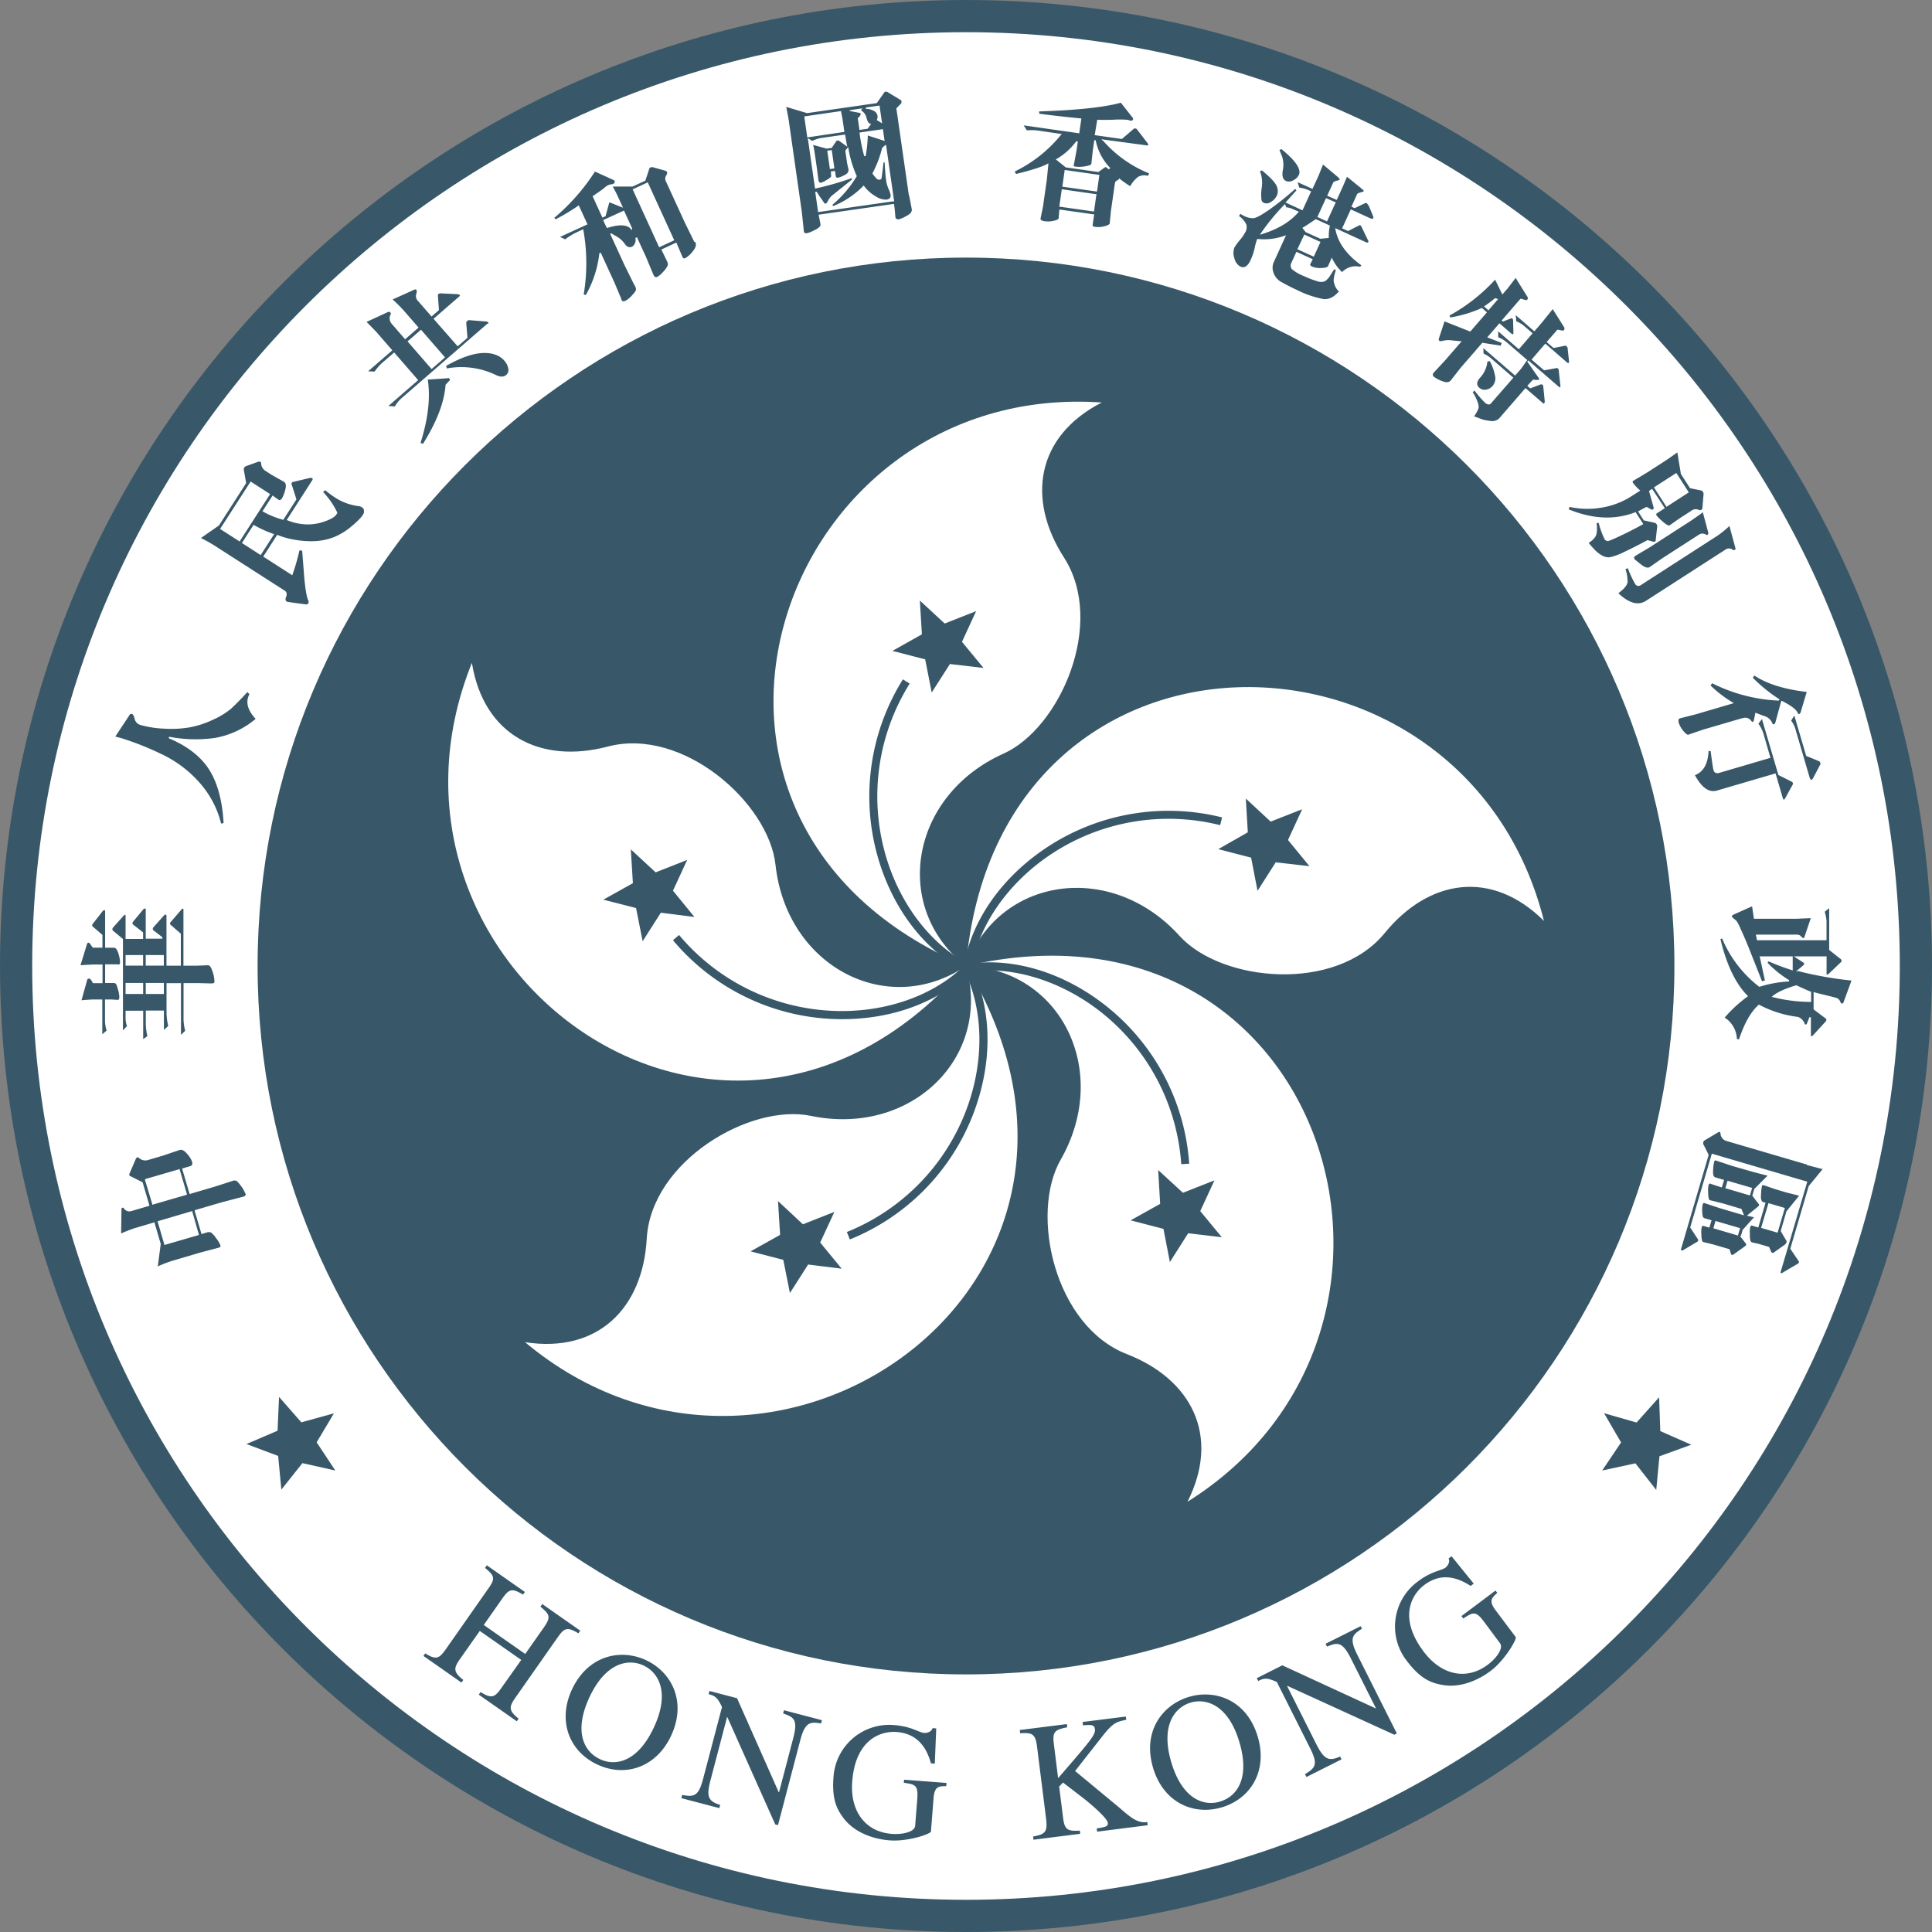 <svg id="svg2" xmlns="http://www.w3.org/2000/svg" viewBox="0 0 600 600"><rect x="0" y="0" width="600" height="600" fill="#808080" stroke="none"/><title>hong-kong-symbol</title><path id="path8" d="M300,0C134.32,0,0,134.32,0,300S134.32,600,300,600,600,465.69,600,300,465.68,0,300,0Z" fill="#385869" fill-rule="evenodd"/><path id="path10" d="M300,590C139.84,590,10,460.16,10,300S139.84,10,300,10,590,139.84,590,300,460.16,590,300,590Z" fill="#fff" fill-rule="evenodd"/><path id="path12" d="M300,520c121.5,0,220-98.5,220-220S421.5,80,300,80,80,178.5,80,300,178.5,520,300,520Z" fill="#385869" fill-rule="evenodd"/><path id="g14" d="M300,300c-105.47-44.58-58.72-181.95,42.15-175-20.4,10.49-23.36,30.05-11.7,48.18,13.05,20.3-1.21,53-18.85,60.89-29,13.05-34.8,47.85-11.6,66Zm-59.16-31.41c-2.09-19.23-28.75-42.88-52.08-36.74-20.85,5.48-38.54-3.38-42.21-26C108.82,299.62,225,386.53,300,300,275.6,316.46,244.3,300.19,240.84,268.59ZM300,300c8.12,28.29-17,53-48.15,46.55-18.94-3.95-49.67,14.09-51,38.18-1.23,21.52-15.12,35.61-37.79,32.1,77.54,64.88,196.1-18.77,137-116.83Zm0,0c29.39,1,45.18,32.58,29.39,60.18-9.6,16.79-1.94,51.59,20.54,60.34,20.09,7.82,29.2,25.38,18.86,45.86C454.44,412.68,411.53,274.07,300,300Zm66.32-9.35c13,14.32,48.46,17.78,63.73-.9,13.64-16.69,33.16-19.92,49.44-3.76C454.89,187.94,309.8,185.92,300,300,310.07,272.34,345,267.1,366.32,290.65Z" fill="#fff"/><path id="g26" d="M287.32,204.77l-10.17-2.63L286.3,197l-.63-10.49,7.71,7.13,9.77-3.85-4.4,9.54,6.69,8.11L295,206.22h0l-5.65,8.85Zm-71.66,80L209,276.61h0l4.41-9.55-9.79,3.86-7.71-7.14.64,10.5-9.17,5.12L197.53,282l2.05,10.3,5.65-8.85Zm43.46,91.6-9.77,3.85h0L241.62,373l.65,10.5-9.17,5.12,10.16,2.64,2.06,10.3,5.65-8.85L261.39,394l-6.67-8.12Zm100.56-13,.62,10.5h0l-9.17,5.12,10.19,2.64,2,10.31L369,383l10.44,1.23-6.69-8.11,4.4-9.54-9.78,3.85Zm18.67-99.66,10.19,2.64h0l2,10.31,5.65-8.86L406.66,269,400,260.87l4.4-9.55-9.78,3.84L386.9,248l.62,10.48ZM301,299.52c-12.14-6.23-21.92-19.21-26.19-34.74a66,66,0,0,1,7.7-52.48l-2.1-1.32a68.51,68.51,0,0,0-8,54.46c4.51,16.42,14.51,29.64,27.45,36.29l1.13-2.21Zm-1.44.23c-9.68,9.62-25.05,14.92-41.13,14.17a66,66,0,0,1-47.54-23.55L209,292a68.5,68.5,0,0,0,49.32,24.44c17,.79,32.68-4.63,43-14.89l-1.75-1.76Zm-.23,1.43c6.16,12.19,6.44,28.44.77,43.49A66,66,0,0,1,263,382.61l.93,2.31a68.48,68.48,0,0,0,38.47-39.36c6-15.93,5.69-32.52-.87-45.5l-2.22,1.12Zm1.29.67c13.49-2.09,29,2.66,41.61,12.71a66,66,0,0,1,24.62,47l2.47-.17a68.52,68.52,0,0,0-25.54-48.77C330.5,302,314.62,297.16,300.25,299.4l.38,2.45Zm78.88-48a68.46,68.46,0,0,0-54.26,9.23c-14.22,9.35-23.71,23-26,37.31l2.45.4c2.17-13.47,11.5-26.8,24.94-35.64a66,66,0,0,1,52.3-8.89l.6-2.41ZM104.13,456.68l-5.79-8.76h0l5.37-9-10.13,2.8-6.92-7.9-.46,10.5-9.66,4.14,9.84,3.7,1,10.46,6.54-8.23Zm403.76-2.23,6.47,8.27,1-10.46,9.88-3.59-9.62-4.23-.37-10.5-7,7.84-10.09-2.89,5.28,9.07h0l-5.87,8.72Zm-375.82,59-.57.81,11.81,8.28.57-.81c-3.17-2.54-3-3.65-1.07-6.44L149,506.5l12.88,9L156,523.8c-2.23,3.19-3.06,4-6.75,1.68l-.56.81,11.81,8.27.56-.81c-3.15-2.54-3-3.64-1.05-6.45l13.22-18.86c2.11-3,3-3.2,6.41-1.2l.57-.82-11.81-8.27-.57.81c3,2.46,3.27,3.31,1.07,6.45l-5.78,8.24-12.88-9,5.78-8.25c2.11-3,3-3.2,6.42-1.19l.57-.81-11.82-8.28-.56.81c3,2.45,3.26,3.3,1,6.44l-12.88,18.39c-2.24,3.19-3.06,4-6.75,1.68ZM185.53,548c8.52,4,18.25,1,22.91-9,5-10.83-.12-19.85-7.83-23.43s-17.92-1.68-23,9.14C173,534.71,177,544.06,185.53,548Zm.79-1.69c-5.22-2.43-8.08-8.85-3.27-19.2,5-10.73,12-12.11,16.78-9.89s8.25,8.47,3.26,19.2C198.28,546.79,191.55,548.75,186.32,546.33ZM255,535.22l.25-1-11.79-3.09-.25,1c3.34,1.14,4.65,1.92,3.13,7.69l-4.4,16.77h-.1L228.9,527.4l-8.59-2.26-.24,1c2,.52,2.75,1,4.15,4l-5.82,22.14c-1.42,5.42-2.67,5.9-6.55,5.15l-.25,1,11.8,3.1.25-1c-3.63-1.12-4.39-2.5-3-7.66l5.14-19.59h.1l14.87,33.31.85.22,6.93-26.4c1.54-5.87,3.2-5.65,6.45-5.18Zm38.87,19.42.09-.93-13.18-1-.1.94c3.5.53,4.53.66,4.19,5l-.66,8.38c-.15,1.86-3.82,2.77-7.33,2.49-8-.63-12.94-6.9-12.21-16.26,1-13.1,8.9-15.75,13.82-15.37,7.24.58,9.53,5.91,10.63,9.74l1.19.1.45-10.95-1.14-.1c-.42,1.42-2.15,1.51-2.57,1.51-1.66-.13-3.91-2-9.13-2.43a17.35,17.35,0,0,0-19.06,15.93c-.53,6.77.78,9.95,3.28,13.17,3.36,4.27,9,6.28,14.11,6.68,5.69.46,12.77-2,12.86-2.73l.82-10.39c.29-3.71,1.65-3.71,3.94-3.71Zm42.34-19.82.12,1c2.53-.21,3.53-.23,3.7,1.16.22,1.75-1.1,3.32-11.42,15.24l-1.32-10.56c-.47-3.8.17-4.46,4.15-5.23l-.12-1-14.62,1.84.12,1c3.53-.18,4.71,0,5.22,4l2.8,22.29c.52,4.21,0,5.07-4,5.78l.12,1,14.51-1.83-.12-1c-4,.29-4.76-.46-5.21-4.06l-1.21-9.62,1.2-1.25,6.13,4.72c2,1.53,7.58,6.21,7.78,7.81.14,1.12-.72,1.29-3.45,1.73l.13,1,15.7-2-.12-1c-2.93.47-5-1.26-8.79-4.55L333.88,550l8.57-10.91c3.2-4.06,4.26-4.35,7.32-5l-.13-1-13.48,1.69ZM358.09,549c3.14,10.59,12.33,14.95,21.33,12.29s14.33-11.33,11.19-21.92c-3.39-11.45-13.2-14.81-21.35-12.39s-14.55,10.58-11.17,22Zm20.81,10.5c-5.52,1.64-11.91-1.29-15.15-12.23-3.36-11.33,1-17,6-18.5s11.78.89,15.14,12.23C388.17,551.92,384.42,557.85,378.9,559.48ZM423,505.89l-.44-.87-10.89,5.47.45.88c3.26-1.35,4.74-1.63,7.42,3.7l7.78,15.48h-.09l-29-13.37-7.93,4,.45.87c1.85-.93,2.71-1.07,5.78.3l10.27,20.44c2.52,5,1.89,6.18-1.52,8.18l.45.89,10.9-5.48-.45-.88c-3.46,1.56-4.94,1-7.34-3.74l-9.09-18.08.1-.1,33.16,15.15.79-.39-12.26-24.39c-2.73-5.42-1.34-6.34,1.42-8.14Zm42-11.19-.56-.74-10.58,7.93.56.75c3-1.92,3.84-2.5,6.42.95l5,6.73c1.13,1.49-1,4.59-3.85,6.71-6.43,4.81-14.26,3.36-19.89-4.15-7.87-10.5-3.73-17.68.22-20.64,5.81-4.35,11-1.86,14.41.28l.95-.71-6.89-8.51-.92.69c.62,1.34-.59,2.57-.93,2.83-1.32,1-4.26,1.05-8.45,4.2a17.34,17.34,0,0,0-3.78,24.53c4.08,5.43,7.16,7,11.17,7.71,5.34,1,10.87-1.22,15-4.3,4.55-3.42,8.28-10,7.84-10.55l-6.25-8.33c-2.21-2.95-1.19-3.85.51-5.38ZM76.22,370.57a.91.91,0,0,1,0,.68,1,1,0,0,1-.53.35l-6.93,1.81-8.1,2.38-.19.1,0,.2,2.06,7,0,.2.2-.09,1.52-.45a1.94,1.94,0,0,1,1.25,0,7.11,7.11,0,0,1,1.59,1.74,8.36,8.36,0,0,1,1.33,2.2.6.6,0,0,1,0,.51c-.07.12-.22.18-.45.27l-5.72,1.51-8.1,2.38a36.41,36.41,0,0,0-5.15,1.94l.91-6.92v-.1h0l-1.91-6.51-.06-.2-.2.1-6.13,1.81c-1.62.58-3,1.11-4,1.59l.12-7.63c0-.2.08-.27.28-.37a.33.33,0,0,1,.4.13,2.07,2.07,0,0,0,2.45.89l5.37-1.58.19-.09-.06-.2-2.06-7,0-.09h-.08l-3.68-1.84a.62.62,0,0,1-.38-.36.8.8,0,0,1,.09-.54l1.92-4.46a.86.86,0,0,1,.48-.49.41.41,0,0,1,.46.13,2.93,2.93,0,0,0,2.75.72l4.68-1.38,5.19-1.75c.69-.25,1.46.12,2.3,1.09a7.74,7.74,0,0,1,1.59,2.44c.32,1.08-.17,1.36-.57,1.47l-2.29.68-.19.09.05.2,2.22,7.53.06.2.19-.1,7.66-2.25,5.38-1.73a1.6,1.6,0,0,1,1.18-.09c.23.09.68.44,1.55,1.65a8.84,8.84,0,0,1,1.32,2.32Zm-28.67,3.5,10.34-3,.2-.1-.06-.19-2.22-7.54-.05-.2-.2.1-10.34,3-.19.1,0,.19L47.3,374l.06.19.2-.1Zm14.17,9.21-2-7-.06-.2-.19.09-10.34,3.05-.2.09.06.19,2.05,7,0,.19.2-.1,10.34-3,.2-.1-.06-.2ZM33.28,320l-.09.09s0,.1,0,.14l.07-.21Zm19.06-1.52-.09.1s0,.09,0,.12l.06-.2ZM57.61,320l-.09.09a.46.46,0,0,0,0,.13l.06-.2Zm-11.73,1.61-.11.09c0,.1,0,.1,0,.14l.08-.21Zm-6.35-3.12-.08.1c0,.1,0,.1,0,.13l0-.21ZM27.18,304.21v0l0,.06h0Zm.87-.17h0Zm3.89-21.14,0,0,0,0h0Zm4.74,16.65c.42,0,.6-.19.6-.65a8.74,8.74,0,0,0-.39-2.35,5.57,5.57,0,0,0-.75-1.81,1.07,1.07,0,0,0-.9-.42H32.65v-.21l0-11.05c0-.15,0-.25-.08-.3s-.06-.09-.19-.09a.77.77,0,0,0-.42.2l-3.17,4.05a.59.59,0,0,0,.15.94l2.8,2.42.07.09v3.94h-3l-.06-.09L27.9,293a.47.47,0,0,0-.39-.23.54.54,0,0,0-.45.27L25,299.77c.91-.1,3.83-.23,3.84-.23h3v5.78H28.85l-.06-.11A5,5,0,0,0,28,304c-.11,0-.21-.09-.33-.09a.62.62,0,0,0-.55.26l-1.81,6.47c.83-.09,3.31-.24,3.32-.24h3.14v.21l0,10.58,1.34-1.12a11.18,11.18,0,0,1-.5-2.94V310.4h2l2,.12c.14,0,.21,0,.25-.1s.2-.29.2-.82a10,10,0,0,0-.43-2.37c-.38-1.37-.61-1.68-.69-1.74a.94.94,0,0,0-.66-.21H32.65v-5.79h4Zm-9.61-6.48,0,0,0,.06h0Zm17.48-10.81,0,0,0,0h0ZM66,301.68a11.23,11.23,0,0,1,.6,3c0,.33-.06.52-.18.61a3.33,3.33,0,0,1-1,.12l-3.69-.1H57v.2l0,11.11a15.5,15.5,0,0,0,.51,3.5L56.2,321.4l0-15.86v-.21H51.72v9.29a18.09,18.09,0,0,0,.53,4l-1.35,1.22v-6H45.28V318a17.66,17.66,0,0,0,.49,3.77l-1.3.95v-8.83H39v2a7.7,7.7,0,0,0,.44,2.78l-1.26,1.32,0-28.26v-.1l-.08-.09-3-2.5a.43.43,0,0,1-.19-.41.87.87,0,0,1,.21-.59l3.37-3.78a.62.62,0,0,1,.3-.17c.07,0,.21,0,.21.41l0,6.9v.2h5.44v-2l-.08-.1-2.88-2.25a.66.66,0,0,1-.34-.51.7.7,0,0,1,.19-.51l3.25-3.91a1,1,0,0,1,.43-.18c.1,0,.25,0,.25.38v9h5.16v-.43l-.09-.1-2.6-2a.63.63,0,0,1-.29-.48,1,1,0,0,1,.31-.65L51,284.22a.63.63,0,0,1,.39-.19c.1,0,.17.09.22.09a.5.5,0,0,1,.09.36l0,15.22v.21h4.46V290l-.07-.09-3-2.62a.6.6,0,0,1-.3-.46.83.83,0,0,1,.23-.49l3.38-3.93a.63.63,0,0,1,.39-.21c.09,0,.18,0,.18.28l0,17.21v.21H61.1l3.52-.13c.64,0,1.08,1,1.34,1.84Zm-27-2h0v.21h5.44v-3.28H39v3.08Zm5.46,9v-3.42H39v3.42h5.44Zm.81-9v.21h5.61v-3.29H45.26v3.08Zm5.42,9h.2v-3.42H45.27v3.42h5.41ZM52.5,229l0-.17h.18a42.79,42.79,0,0,0,14.08.34,26.69,26.69,0,0,0,12.63-5.92c-2.16-2.33-3-4.56-2.34-6.67a6,6,0,0,1,.41-1l-.63-.65c-2.12,2.3-3.82,4-5,5.1a23.6,23.6,0,0,1-5.53,3.41A29.06,29.06,0,0,1,59,225.87a34.28,34.28,0,0,1-8,.42,32.25,32.25,0,0,1-7.31-1.12,2.6,2.6,0,0,1-1.9-2c-.27-1.13-.6-1.38-.76-1.43a.78.78,0,0,0-.66.1l-4.56,6.91c.75.19,1.48.38,2.16.58A89.86,89.86,0,0,1,49.74,234a36.44,36.44,0,0,1,12.13,8.95,29.92,29.92,0,0,1,6.8,12.82l.77-.16c-.38-6.82-1.85-12.35-4.38-16.43s-6.75-7.42-12.47-9.83l-.17-.1,0-.17,0-.1Zm36.71-42.11h0Zm7.19-38.45h0ZM113,158.49a1.7,1.7,0,0,1-.32,1.41s-.45.63-.45.63a22.67,22.67,0,0,1-3,2.86,19.6,19.6,0,0,1-5.43,3.38,18.61,18.61,0,0,1-6,1.28,28.45,28.45,0,0,1-6.2-.41,26.39,26.39,0,0,1-5.33-1.46l-.16-.1-.1.14-4.15,6.46-.11.18.17.1,8.63,5.55.22.14.08-.25A64.33,64.33,0,0,0,93,170.92l.84.1.58,7.46c.36,4.37.81,7,1.35,8.1a.77.77,0,0,1-.06.8.72.72,0,0,1-.64.33s-5.51-.72-5.86-.82a.78.78,0,0,1-.47-.41,1.29,1.29,0,0,1,.08-1c.37-.94.26-1.61-.33-2L67.82,170.21a52.58,52.58,0,0,0-5.41-3.13L68,163.19h0l8.42-13.11,0-.09v-.1l-.71-4.06a.74.74,0,0,1,.13-.58,1.22,1.22,0,0,1,.63-.51l3.8-1.37a.89.89,0,0,1,.63.1.4.4,0,0,1,.19.39h0a3,3,0,0,0,1.16,2.25l2.17,1.4,3.75,2.1c.62.41.77,1.21.43,2.44a11.32,11.32,0,0,1-1,2.69c-.48.73-.9.59-1.22.39L84.82,154l-.17-.11-.11.18-2.92,4.54-.12.18.19.1a27,27,0,0,0,6.2,2.52H88l.08-.13,3.94-6.13,0-.09,0-.1-1.42-4.44h0a.45.45,0,0,1,0-.52.62.62,0,0,1,.48-.35l5.27-1.25c.37,0,.55.05.64.15s.23.14,0,.57l-7.82,12.17-.13.2.22.1a17.5,17.5,0,0,0,5.35,1.24,15.19,15.19,0,0,0,6-.82c2.13-.72,3.4-1.47,3.9-2.3l.2-.3.05-.1,0-.1a24.79,24.79,0,0,0-4.42-6.42l.67-.55a26.07,26.07,0,0,0,2.64,2,17.33,17.33,0,0,0,7.39,2.9,3,3,0,0,1,1.33.37,1.62,1.62,0,0,1,.69,1Zm-38.58,9.67.11-.18,9.25-14.37.11-.17-.17-.11L78,149.65l-.17-.1-.11.17-9.25,14.37-.11.17.17.12,5.71,3.67.17.11Zm10.74-2.25-.24-.1a36.47,36.47,0,0,1-6-2.72l-.16-.1-.11.16-3.41,5.31-.11.17.17.11,5.49,3.54.17.1.11-.17,3.92-6.09Zm43.77-76h0Zm22.43,10.62-26.51,23a10.28,10.28,0,0,0-2.24,2.7l-2-.14,9.11-7.91.15-.13-.14-.15-7.19-8.29-.13-.15-.16.14-3.65,3.16a15.41,15.41,0,0,0-2.27,2.64l-2-.09,7.35-6.38.16-.14-.14-.15-4.86-5.6c-1.62-1.67-2.59-2.65-3-3.07l6.7-3.09a.54.54,0,0,1,.66.15c.23.27.22.47.12.6a2.53,2.53,0,0,0,.27,2.86l4.09,4.72.13.15.16-.13,3.87-3.36.15-.13-.13-.16-4.63-5.32A46,46,0,0,0,121.93,93l6.88-3.1a.4.4,0,0,1,.47.13c.22.22.21.64,0,1.23a2.15,2.15,0,0,0,.53,2.2l4.08,4.68.13.16.15-.13,2.05-1.78.09-.07v-.1L136,91.83v0a.47.47,0,0,1,.17-.49.84.84,0,0,1,.52-.24l5.33.25a1.17,1.17,0,0,1,.74.29c.1.05.1.09.1.11s0,.15-.22.31l-7.84,6.81-.15.13.13.16L142,107.4l.14.16.15-.14,2.79-2.42.09-.06v-.1l-.37-4.57a.76.76,0,0,1,.35-.61c.26-.23.38-.24.47-.24l5.5.43a.84.84,0,0,1,.48.25.21.21,0,0,1,.09.19.26.26,0,0,1-.15.22ZM133.9,114.46l.13.16.15-.14,3.88-3.36.15-.13-.14-.15-7.19-8.29-.13-.15-.17.13-3.86,3.36-.15.13.13.16Zm5.16,3-6.21.43c.86,5.65.1,12.27-2.26,19.67l.78.26c4.24-6.75,6.61-12.88,7-18.23v-.09l.09-.1s1.13-1.2,1.12-1.2a.38.38,0,0,0,0-.6.62.62,0,0,0-.52-.2Zm18.79-3a4.88,4.88,0,0,0-1.18-2.4c-1.53-1.77-3.86-2.58-6.91-2.42s-6.83,1.5-11.22,4l.23.78a24.82,24.82,0,0,1,15.39,2.11c1.3.6,2.31.56,3.09-.12a2,2,0,0,0,.6-1.93Zm17.67-40.08-.11,0s-.1,0-.1.07h.21Zm17.27,18.7h0Zm23.12-17.94c.43.82.2,1.75-.73,2.86a7.84,7.84,0,0,1-2.34,2.15.7.7,0,0,1-.53.07.85.85,0,0,1-.39-.48l-1.79-4.22-.09-.2-.19.09-4.28,2-.19.09.1.18,1.75,3.61a1.58,1.58,0,0,1,0,1.45,8.58,8.58,0,0,1-1.46,1.87A6.33,6.33,0,0,1,204.09,86a.66.66,0,0,1-.54.05,1.35,1.35,0,0,1-.64-.77l-2.36-5.63-2.65-5.78-.09-.19-.18.09-.14.07-.16.06V74a2.21,2.21,0,0,1-.18,1.6,2,2,0,0,1-.85,1c-.83.38-1.56.11-2.23-.81a8,8,0,0,0-2.5-2.32c-.9-.51-1.42-.81-1.56-.91l-.09-.08-.11,0-.14.06-.19.09.1.18,4.27,9.33,2.91,5.9.55,1a1.92,1.92,0,0,1,.18,1c0,.16-.22.6-1.24,1.71a7.07,7.07,0,0,1-2.07,1.69c-.73.34-1,0-1.16-.33l-.19-.57s-2-4.76-2-4.76l-4.18-9.13-.1-.19-.19.09-.11.06-.12,0v.12a34,34,0,0,1-4.2,12.89l-.66-.16a58.51,58.51,0,0,0-.1-20l-.09-.25-.24.11-2.12,1a20.27,20.27,0,0,0-3.19,2l-1.61-.74,8.36-3.83.18-.08-.1-.19L179.84,64l-.1-.22-.2.14a64.69,64.69,0,0,1-7,4.19l-.4-.46a64.07,64.07,0,0,0,12.63-14.37l5.78,2.63a.57.57,0,0,1,.23.91.9.9,0,0,1-.74.39,4.12,4.12,0,0,0-1.21.31,4.21,4.21,0,0,0-1.08.77c-.36.33-1.57,1.2-3.59,2.56l-.14.1.1.16L187,67.4l.09.19.19-.09.69-.32.1,0v-.09l1-3.66c.09-.4.16-.51.25-.54a2,2,0,0,1,.61.2L193,64.31l.48.19-.21-.46L192,61.28c-.55-1.22-1.13-2.33-1.71-3.34l6.15,0h0v0l3.9-1.79.1,0V56l1.1-3.25v0A.84.84,0,0,1,202,52a1.52,1.52,0,0,1,1,0l3.57,1a1,1,0,0,1,.6.46c.11.22,0,.58-.26,1a1.79,1.79,0,0,0-.16,1.74L212.62,69l3,6.12ZM196.28,71v-.15l-2.41-5.27-.1-.18-.18.08-6.12,2.8-.18.09.1.18,1,2.12.09.16.18-.06c3.75-1.18,6.21-1,7.29.4l.22.3.14-.35V71Zm12.95,3.7.18-.09-.1-.18-8.06-17.61-.09-.19-.19.09-4.31,2-.19.08.09.19,8.06,17.61.1.18.19-.08,4.32-2ZM189.15,62.84Zm93.18-2.21.81,4.24c.17.83-.35,1.54-1.61,2.18a10.61,10.61,0,0,1-2.4,1.07.93.93,0,0,1-.71-.16.62.62,0,0,1-.34-.48l-.24-2.7s-.17-1.24-.17-1.24v-.2l-.2,0-23,3.3-.21,0v.21l.53,2.66a1.13,1.13,0,0,1-.16.84,5.42,5.42,0,0,1-1.79,1.17,8.19,8.19,0,0,1-2.28.9.87.87,0,0,1-.67-.1.72.72,0,0,1-.25-.56L249,65.73l-4-28c-.15-1.06-.44-2.59-.83-4.53l6.47,1.93h0l21.51-3.09h.1l.09-.07,2.24-3.2a.63.63,0,0,1,.48-.31,1,1,0,0,1,.64.17L279.6,31a.56.56,0,0,1,.37.53.85.85,0,0,1-.26.75l-1.23,1.25-.1.07v.1l3.88,27Zm-8.06-20.5-.2,0-6.91,1-.21,0v.21a48.7,48.7,0,0,0,1.4,7l.1.16.16,0,.11,0,.14,0v-.14a43.49,43.49,0,0,0,.65-6.28l4.94,1.6.32.1-.1-.32-.44-3.11v-.21Zm-5.16-6.73-.2,0v.41h.17a4.89,4.89,0,0,1,2.33.65,2.09,2.09,0,0,1,1.11,1.5,2.24,2.24,0,0,1-.16,1.15l-.1.16.15.09,1.2.73.37.22-.1-.43L273.17,33v-.2l-.2,0-4,.57Zm-5,.77-.4.27.48.09,2.81.54c.13,0,.28.07.28.33s-.09.57-.78,1.21l-.1.08v.11l.48,3.32v.21l.21,0L269.3,40h.09l.1-.06.89-1.25.18-.26-.3,0c-.48-.1-.86-.7-1.14-1.78a3.53,3.53,0,0,0-1.75-2.38l.17-.22.29-.39-.49.06-3.11.45h-.09v0l-.1.06Zm-13.43,8.28v.2l.2,0L262,41l.2,0v-.2l-.53-3.74-.46-2.35v-.19l-.19,0L250,36.12l-.2,0v.21l.87,6.09Zm26.78,20.11.2,0v-.2l-2.45-17.07-.1-.34-.27.21a5.51,5.51,0,0,0-.9.83V46A34.79,34.79,0,0,1,271,53.73l-.1.12.1.1a8.05,8.05,0,0,0,1.43,1.69,1,1,0,0,0,.77.16.69.69,0,0,0,.59-.51c0-.08.09-.35.59-4.83l.36,0c.13,2.53.28,4.36.44,5.41a10.12,10.12,0,0,0,.79,2.86,7.79,7.79,0,0,1,.61,1.78c.13.87-.29,1.35-1.33,1.49a5.59,5.59,0,0,1-3.13-.93,12,12,0,0,1-3.76-3.27l-.14-.19-.16.17a27.07,27.07,0,0,1-9.26,6.2l-.33-.34a35.32,35.32,0,0,0,7.56-8.85l.1-.09-.1-.1a35.25,35.25,0,0,1-2.54-8.48l-.1-.43-.27.34-.51.62-.09.06v.09l.55,3.86s.43,1.93.43,1.93c.1.74-.29,1.33-1.2,1.78a8.37,8.37,0,0,1-1.95.79.89.89,0,0,1-.62-.08.48.48,0,0,1-.18-.36l-.2-1.42v-.2l-.2,0-.92.14-.2,0v.19l.09,1.1a.57.57,0,0,1-.12.45,6.35,6.35,0,0,1-1.43,1,6.41,6.41,0,0,1-1.57.76.6.6,0,0,1-.49-.1c-.18-.13-.26-.42-.36-.84l-.46-3.57L253.08,48c-.16-1.14-.35-2.15-.56-3l4.2,1.15h0l1.42-.2h.1l.09-.07,1.29-1.9v0h0a.5.5,0,0,1,.42-.32,1.45,1.45,0,0,1,.44,0l2.25,1.61.41.3L263,45,262.49,42v-.19l-.2,0-7.47,1.07a13.93,13.93,0,0,0-2.6.88l-1-.64-.39-.23.1.43,2.15,15v.21l.21,0a92.93,92.93,0,0,0,11.18-3.19l.15.4-5.83,4.67a5.32,5.32,0,0,0-1.64,1.93c-.22.54-.52.85-.87.9-.06,0-.21,0-.39-.3a18.63,18.63,0,0,0-1.06-1.55,14.38,14.38,0,0,1-1.07-1.68l-.1-.13-.15,0-.11,0-.2,0v.2l.84,5.86v.2l.2,0,23-3.3ZM259.1,52.11l-.76-5.28v-.2l-.2,0-1,.14-.2,0V47l.76,5.28v.2l.2,0,1-.14.2,0Zm1.26-8.6.1,0h.09l-.09,0Zm-8.16.36-.09-.06s-.1,0-.11,0l.19,0Zm8.16-.36.1,0h.09l-.09,0Zm91.36-6.93,0,0,0,0h0Zm-9.17,7.1a37.9,37.9,0,0,0,14.32,10.17l-.37.76-.56-.12a3.76,3.76,0,0,0-2.56.49A9.06,9.06,0,0,0,351,57.82a30.62,30.62,0,0,1-3.21-2.25l-.25-.2-.09.31s0,.12-.48.32a1.2,1.2,0,0,0-.72.86L345,65.58s-.37,3.86-.37,3.86-.21.47-1.57.81a7.65,7.65,0,0,1-2.86.22c-1-.13-.88-.45-.88-.55l.46-3.16v-.2l-.21,0-10.38-1.47-.21,0v.21l-.22,2.53c0,.12-.2.44-1.49.73a7.89,7.89,0,0,1-2.83.15c-.78-.11-1.08-.32-1.19-.47a.47.47,0,0,1-.1-.37l.76-3.7s1.2-8.45,1.2-8.45l.46-4.61v-.39l-.34.2c-1.52.85-4.77,1.9-9.67,3.11l-.45-.76a42,42,0,0,0,14.41-11.42l.22-.28-.36,0-6-.86a15.77,15.77,0,0,0-4.47-.22l-1-1.55,17.09,2.43.2,0v-.2l.6-4.18v-.22h-.21c-5.11-.49-9.43-1-12.87-1.46V34.6c11.7-.37,20.24-1.28,25.37-2.7l3.7,4.69a.85.85,0,0,1,.09.45.46.46,0,0,1-.33.39.94.94,0,0,1-.64,0,3.62,3.62,0,0,0-1-.24,31.24,31.24,0,0,0-4.31,0c-2.16.06-3.73.07-4.68,0h-.19v.19L340,41.78V42l.2,0,8.1,1.15h.1l.09-.06,3.51-3a.64.64,0,0,1,.6-.19.66.66,0,0,1,.46.23l3.25,4.22a1.27,1.27,0,0,1,.27.61c0,.1-.1.14-.1.16a.86.86,0,0,1-.58,0L342.6,43.33l-.54-.07.36.41Zm-2,16.82v-.2l-.21,0L329.92,58.8l-.2,0V59L329,64v.2l.2,0,10.37,1.47.21,0v-.2l.71-5Zm.85-6v-.21l-.21,0-10.36-1.48-.21,0v.2l-.68,4.81V58l.2,0,10.37,1.47.21,0v-.2l.68-4.81Zm3.25-2.18.14-.14-.13-.15a17.06,17.06,0,0,1-4.36-8.33v-.14l-.14,0H340l-.2,0v.21L339.35,47l-.42,3.89c0,.09-.18.45-1.77.73a10.1,10.1,0,0,1-3.08.14c-.56-.08-.65-.22-.65-.22h0l.9-4.84.37-2.61v-.2l-.2,0-.13,0-.12,0-.09.1a20.37,20.37,0,0,1-6,5.37l-.26.15.24.18L331,52v0h.09l9.86,1.4h.1l.09,0,2.1-1.5v0s0,0,.09,0,.35.11.88.59l.13.13.14-.13.11-.1Zm71.28,38.17s-.1.06-.12.11.1.1.12.15Zm10.44-23.31h0v0Zm-1.44,7.56v0Zm.07-11s1.45,3.35,1.45,3.49a.52.52,0,0,1,0,.54c0,.09-.07.14-.17.17s-.3,0-.69-.13l-5.9-2.69-.19-.09-.09.19-2.51,5.5-.1.19.18.08,1.58.72.1,0,.09,0L422.09,70h0v0a.34.34,0,0,1,.41,0c.05,0,.17.1.35.48,0,0,2,4.16,2.08,4.3a.25.25,0,0,1,0,.34.34.34,0,0,1-.2.22.71.71,0,0,1-.45-.08L415,71l-.36-.16.09.38c.75,4.14,3.48,7.9,8.09,11.2l-.44.43a5.84,5.84,0,0,0-5.58,1.66,14,14,0,0,1-3-4.09l-.18-.41-.19.41-1,2.25c-.08.18-.45.5-2,.56a6.75,6.75,0,0,1-2.94-.44,1.21,1.21,0,0,1-.57-.46.19.19,0,0,1,0-.29l.67-1.34.09-.19-.19-.09-4.68-2.14-.18-.08-.1.18-1.45,3.18a1.84,1.84,0,0,0,.1,2,12.91,12.91,0,0,0,3.8,2.19,26.8,26.8,0,0,0,4.11,1.58,3.26,3.26,0,0,0,2.39,0,5.75,5.75,0,0,0,1.77-2c.53-.83.9-1.4,1.14-1.74l.48.37a11.67,11.67,0,0,0-.7,3,5.6,5.6,0,0,0,1.61,3.57c-1.49,1.73-3.1,2.53-4.79,2.34a31,31,0,0,1-8.23-2.83c-1.57-.71-3.11-1.5-4.6-2.34a5.19,5.19,0,0,1-2.68-3.07,4.39,4.39,0,0,1,0-3l3.71-8.13.2-.45-.45.17a19.28,19.28,0,0,1-8.31,1h-.15l-.1.14a17.6,17.6,0,0,0-.74,2.7,18.4,18.4,0,0,1-1.27,3.72c-.87,1.91-1.92,2.57-3.18,2a3.81,3.81,0,0,1-1.83-2.56,4.78,4.78,0,0,1,0-3.33A15.77,15.77,0,0,1,385,74.61a14.11,14.11,0,0,0,1.87-2.73,3.07,3.07,0,0,0,.19-2.14,6.62,6.62,0,0,0-2.28-2.65l.43-.68a10.49,10.49,0,0,0,1.35.76,6.2,6.2,0,0,0,2.59.59c.87,0,2.55-.91,5.17-2.74a91.68,91.68,0,0,0,7.92-6.35l.38.45-3.21,3.57-.19.21.26.11,4.82,2.21.19.08.1-.18,2.51-5.5.1-.19-.18-.08-.74-.34a9.91,9.91,0,0,0-2.79-.75L403,56.58l4.42,2,.18.09.09-.19,1.84-4s1-2.56,1.36-3.37l4.36,3.67c.9.73.81,1,.81,1s-.1.15-.86.33-1,.34-1.17.61l-1.78,3.88-.09.19.19.09L414.94,62l.19.09.09-.19L417,58s1-2.35,1.33-3.11l4.5,3.66c.79.62.7.83.7.83s-.1.15-.9.35-1.08.37-1.21.65L419.79,64l-.1.18.18.09.74.33.09,0,.1,0,3-1.44a.75.75,0,0,1,.64-.06c.08,0,.22.14.39.55Zm-33.19,9c5-1.53,8.8-3.81,11.37-6.78l.18-.21-.25-.11-1.48-.63a5.86,5.86,0,0,0-2.17-.63l-.27-.71-.13-.3-.22.23a65.8,65.8,0,0,0-7.26,8.84l-.31.47.54-.17ZM410,75.33l.1-.18-.18-.09-4.72-2.15-.18-.09L405,73,403,77.21l-.1.18.19.09,4.72,2.15.19.09.09-.19,1.91-4.2ZM413,70.21v-.16l-.16-.07-4.16-1.9-.1,0-.09.07c-2.79,1.89-3.61,2.39-3.8,2.48l-.24.1.15.21.94,1.21v0l.09,0,4.4,2v0h.09l2.35-.24.19,0v-.19a15.74,15.74,0,0,1,.32-3.52Zm1.78-7.14.09-.19-.19-.08L412,61.6l-.18-.09-.09.19-2.52,5.5-.1.19.19.08,2.63,1.2.18.09.09-.19,2.52-5.5ZM398.36,53c-.27,1.72.09,2.77,1,3.19a2.47,2.47,0,0,0,2.29-.2,3.79,3.79,0,0,0,1.73-1.67c.79-1.74-1-4.42-5.41-8l-.63.24.84,2.09A8.44,8.44,0,0,1,398.36,53Zm-6.49,5.14a13.42,13.42,0,0,0-.1,4,1.39,1.39,0,0,0,.75.88,2.28,2.28,0,0,0,2.2-.32,4.63,4.63,0,0,0,1.87-2.08,3.52,3.52,0,0,0-.1-2.8c-.4-1.08-1.95-2.73-4.58-4.89l-.62.24a9.73,9.73,0,0,1,.56,5Zm92.6,61.78Zm-4.8,4.9h0v0Zm6.06-23.09,0,0,0,0h0Zm1.43,10.74v0h0Zm-.48-4.57a.58.58,0,0,0-.22-.42.5.5,0,0,0-.56-.08h0l-3.32.65-.11,0-.09-.06-1.9-1.63-.15-.14.13-.15,3.12-3.59.09-.09.12,0,1.5.29a.42.42,0,0,0,.42-.18.83.83,0,0,0,.09-.81L482.21,96c-.7.86-3.24,4.05-3.25,4.05l-2.32,2.69-.13.16-.16-.14-5.63-4.88.18,1.89a9.85,9.85,0,0,1,2.26,1.31l2.65,2.3.15.14-.13.15-4,4.64-.13.16-.16-.14-6.26-5.43v1.84a9,9,0,0,1,2.6,1.52l6.29,5.44.14.12-.12.15-1.78,2.52-1.75,2-.13.15-.15-.13-9.73-8.41.1,1.73a8.73,8.73,0,0,1,2.43,1.56l6.66,5.77.15.13-.13.15L463,125.31a.84.84,0,0,1-.59.31,2,2,0,0,1-1.27-.59,32.94,32.94,0,0,1-3.21-3.74l-.57.52a12.91,12.91,0,0,1,1.36,2.61,4.88,4.88,0,0,1,.48,2.27,9.79,9.79,0,0,1-1.41,2.6l2.68,1a17.48,17.48,0,0,0,2.39.44,3.15,3.15,0,0,0,3.06-1.18l7.7-8.88.14-.16.15.14,5.33,4.61s.1.1.15.1.1-.1.14-.1a1.09,1.09,0,0,0,.21-.46c0-.26-.46-4.72-.46-4.72a.75.75,0,0,0-.22-.56.64.64,0,0,0-.67-.11l-3.11,1.18h-.12l-.09-.1-.61-.53-.15-.13.13-.15L476,118l.1-.1h.11c1.46.22,1.7,0,1.73,0s.12-.21,0-.4l-3.55-5.08-.09-.12.1-.13.1-.09.13-.16.15.14,9.39,8.12a.28.28,0,0,0,.21.11.15.15,0,0,0,.13-.1c.1-.09.1-.2.12-.35-.09-.38-.57-5-.57-5a.56.56,0,0,0-.24-.4.61.61,0,0,0-.59-.1l-3.63.66h-.11l-.09-.1-3.6-3.1-.15-.13.13-.16,4-4.64.12-.15.16.13,6.61,5.72c.33.29.44.17.48.12a.52.52,0,0,0,.13-.38c0-.17-.49-4.56-.49-4.57ZM474.39,92.36v0h0ZM466,107.3l-.06.15.21-.13h0Zm-5.61-.87-.09.08-6.69,7.72s-3,3.84-3,3.84c-.55.7-1.42.81-2.64.32a9.9,9.9,0,0,1-2.66-1.38.8.8,0,0,1-.34-.58,1.18,1.18,0,0,1,.39-.82l3.41-3.67,4.92-5.67.26-.3-.4,0-3.51-.34a8,8,0,0,0-2,.22c-.65.16-.92.08-1,0-.27-.18-.27-.41-.18-.71,0,0,1.42-4.34,1.75-5.33l7.89,3.12.14,0,.1-.11,4.91-5.67.14-.16-.17-.13-1.3-1.14-.1-.08-.12.05a39,39,0,0,1-9.73,2.9l-.21-.6a55.47,55.47,0,0,0,14.16-11.13l2.12,4.32.13.28.2-.23,1.42-1.64s1.93-2.51,2.51-3.28l3.73,6a.64.64,0,0,1-.09.69c-.22.26-.41.24-.54.19l-1.45-.41-.13,0-.1.09-5.63,6.51-.14.16.16.13.1.09.1.07.11,0,2.38-.93h0a.37.37,0,0,1,.49.07.61.61,0,0,1,.21.46l.1,3.88c0,.2,0,.34-.1.43s-.16.19-.53-.13l-3.56-3.08-.15-.14-.13.16-3.47,4-.19.22.28.1,4.21,1.63-.31.84-5.53-.86-.11,0Zm.7-11.11,1,.91.16.13.13-.15,2.68-3.1.21-.25-.31-.08-.58-.16-.11,0-.09.07A37.51,37.51,0,0,1,461.13,95l-.3.13.25.21Zm-1.66,25.12a2.43,2.43,0,0,0,2.11.56,3.42,3.42,0,0,0,2-1.15,3.64,3.64,0,0,0,.86-2.55,15.07,15.07,0,0,0-1.73-5.14l-.74.11a8.67,8.67,0,0,1-2.37,5.13C458.54,118.62,458.49,119.61,459.44,120.44Zm71.07,45.05,0,0,0,0h0Zm6.55-2.11a31.36,31.36,0,0,1-3.53,2.89L509.59,181.7a1.18,1.18,0,0,1-1.8-.39,33.47,33.47,0,0,1-2.25-4.83l-.73.23a12.69,12.69,0,0,1,.65,4c-.09,1-1,2.15-2.86,3.51,3.27,3.12,6.16,3.93,8.57,2.37l24.73-15.93a1.84,1.84,0,0,1,2.22.09h0a.75.75,0,0,0,.67,0,.39.39,0,0,0,.18-.46l-1.86-6.86Zm-9.33-4.9h0Zm-16.07,9.25c-2.56,1.4-5,2.63-7.26,3.69a18.28,18.28,0,0,1-4.53,1.65,4.1,4.1,0,0,1-2.3-.54,9.71,9.71,0,0,1-2.19-1.67,29,29,0,0,1-2-2.29,5.85,5.85,0,0,0,2.15-2c.44-.77.54-2.14.33-4.11l.63-.09a25,25,0,0,0,1.8,5,1.22,1.22,0,0,0,1,.67c.13,0,.49,0,4.11-1.71,2.38-1.12,4.65-2.29,6.76-3.47l.19-.12-.12-.18-2.16-3.35L508,159l-.16.09c-6.29,2.45-13.24,2.14-20.66-.91l.27-.76a25.89,25.89,0,0,0,10.14.19,24.49,24.49,0,0,0,9-3.45l2.59-1.66.22-.14-.19-.18a14.31,14.31,0,0,1-2.09-2.24.56.56,0,0,1-.09-.35.62.62,0,0,1,.33-.36l4.27-2.55,5.73-3.7c1.59-1.08,2.77-1.91,3.56-2.48l1.07,6.57v.09h0l2.81,4.37v.09h.1l3.33.69a.85.85,0,0,1,.62.44,1.51,1.51,0,0,1,.22.61s-.37,4.34-.37,4.54a.82.82,0,0,1-.34.43,1,1,0,0,1-.57.12,2.26,2.26,0,0,0-2.61.23l-3.77,2.43-2.74,1.93h0a.65.65,0,0,1-.62.12,7.51,7.51,0,0,1-1.83-1.33,11.1,11.1,0,0,1-1.71-1.67.68.68,0,0,1-.15-.48.54.54,0,0,1,.25-.3l2.25-1.45.17-.1-.12-.18L513.2,152l-.11-.17-.17.11-.64.41-.13.09v.16l1.38,4.93a.53.53,0,0,1-.21.67.45.45,0,0,1-.54,0l-1.33-.74h-.2l-2.36,1.26-.19.11.12.18,1.61,2.5v.1h.1l3.35.75a1,1,0,0,1,.59.46.85.85,0,0,1,.19.62s-.47,4.35-.47,4.35a.59.59,0,0,1-.23.43c-.12,0-.28.1-.5,0l-1.77-.47h0Zm2-16.37.11.17,3.66,5.69.12.17.17-.1,6.6-4.27.18-.1-.12-.17-3.66-5.69-.12-.17-.17.11-6.59,4.25Zm14.87,6.53h0v0ZM530.3,166a.49.49,0,0,0,.23-.54l-1.71-6.39a18.13,18.13,0,0,1-1.83,1.37c-.82.55-1.42,1-1.8,1.24l-12.72,8.21-4.55,2.72a.82.82,0,0,0-.42.46,1,1,0,0,0,.18.65s.31.29,2,1.61c1.21.95,2.13,1.19,2.76.71l3.57-2.51,11.57-7.46a2,2,0,0,1,2.28,0h0a.5.5,0,0,0,.5,0Zm11.05,57a2.19,2.19,0,0,1,2.49.85c.27.39.46.34.52.32s.24-.18.3-.4l.46-2.22v-.24l.23.1c1.5.59,2.46.94,2.84,1.05h0a3.81,3.81,0,0,1,2.22,2.13c.1.36.28.39.51.32a.79.79,0,0,0,.43-.52l1.79-6.54.1-.24.22.1c2.81,1.42,4.4,2.63,4.87,3.73.12.37.29.36.44.31a1,1,0,0,0,.48-.7l1.85-6.16c-7-.82-12.47-2.54-16.3-5.12l-.43.73a48.17,48.17,0,0,0,8.12,6.59l.17.1-.1.17-.09.11-.1.11h-.12a51.1,51.1,0,0,1-20.52-5.39l-.51.69a36.55,36.55,0,0,0,6.83,5.24l.43.24-.48.14-11.3,3.32-5,1.27c-.16.1-.28.12-.35.24a1.82,1.82,0,0,0,0,1.13,7.55,7.55,0,0,0,1.48,2.6c.89,1.08,1.33,1.16,1.49,1.11l4.51-1.55,12.32-3.61Zm23.95,13.85a.92.92,0,0,0-.49-.5L561,234.78h-.09v-.1l-3.66-12.44-1,1.55a8.48,8.48,0,0,1,1.47,3.12l4.22,14.36c.2.67.39.87.48.91h.14c.1,0,.26-.12.53-.54l2.1-4a1,1,0,0,0,.15-.73Zm-9.13,5.78-3.8-1.91h-.09v-.1l-5.09-17.31-1.1,1.45a10.6,10.6,0,0,1,1.67,3.44l2,6.91.1.19-.2.1L534,240a1.8,1.8,0,0,1-1.26,0,1.24,1.24,0,0,1-.59-.81c-.14-.47-.44-2.42-.9-5.95h-.64c-.19,4-1.61,6.5-4.24,7.49,2.11,3.89,4.4,5.5,6.8,4.8l18-5.27.2-.1.1.2,2.18,7.45c.1.36.22.46.28.5H554c.09,0,.24-.11.41-.42l2.25-4.09a.92.92,0,0,0,.15-.64,1.15,1.15,0,0,0-.57-.49Zm16.34,68.89,0,0v0h0Zm-14.32-10a115.24,115.24,0,0,0,16.81,3l-2.51,6.85a.58.58,0,0,1-.45.31c-.17,0-.37-.23-.57-.65a1.82,1.82,0,0,0-1-1.06c-.35-.13-1.52-.43-3.59-.94s-3.15-.77-3.37-.86l-.28-.11v5.39l.09.1,3.61,2.71h0a.48.48,0,0,1,.26.46.81.81,0,0,1-.23.54l-4,4.36c-.1.07-.21.17-.32.17s-.25,0-.25-.32v-5.55h-.51v.13l-.75,1.88c-.13.24-.25.24-.35.24s-.38-.06-.38-.45h0a3.7,3.7,0,0,0-2-1.91h0a34.31,34.31,0,0,1-12-3.74l-.14-.09-.1.09c-2.39,2.1-4.44,5.71-6.1,10.73l-.66-.15a8.2,8.2,0,0,0-3.79-6.63,42.2,42.2,0,0,1,7.07-6.51l.2-.14-.18-.17c-3.69-3.7-6.51-9.61-8.4-17.53l.51-.24a36.89,36.89,0,0,0,11.42,14.93l.09.1h.11a36.36,36.36,0,0,1,9-1.65h.19v-.38l-.1-.1a32.58,32.58,0,0,1-6.59-5.34l.3-.44a72.52,72.52,0,0,0,7.24,2.73l.27.09V297H546.44l.1.25,1.57,7.26-.9.22L543,294.11c-.93-2.27-1.74-4.15-2.4-5.57a14.07,14.07,0,0,0-1.28-2.48,7.24,7.24,0,0,0-.92-.82c-.47-.4-.56-.6-.56-.69s.06-.31.94-.7c0,0,4.26-1.9,5.35-2.37l.54,3.68v.17h13.46s3.25-.17,4.23-.17l-2.06,6.07a.2.2,0,0,1-.2.1,1.09,1.09,0,0,1-.69-.46,1.76,1.76,0,0,0-1.42-.62H545.34v.25l.3,1.36V292h21.6v-6a12.75,12.75,0,0,0-.56-2.85l1.39-1.1V295l.1.09,3.52,2.79a.58.58,0,0,1,.22.45c0,.19,0,.29-.1.39l-4,3.81a.4.4,0,0,1-.34.13h-.12c-.09,0-.09-.12-.09-.23V297H557.06l.58.37,2.52,1.63c.12.08.12.18.12.32a.6.6,0,0,1-.26.47l-1.9,1.61-.3.26.38.09Zm4.06,9.67h.21v-3.15l-.14-.09c-.91-.34-2.38-1-4.38-1.94h-.19c-3.49,1.05-5.91,2.18-7.24,3.32l-.27.24.35.11a49,49,0,0,0,11.61,1.47Zm-8.69,84v0l0,0h0Zm-31-6.9v0l0,0h0Zm38.65-26.61-25.18-7.38a2.56,2.56,0,0,1-1.72-2.35.4.4,0,0,0-.33-.4.28.28,0,0,0-.39.1h0l-4.27,2.54a.92.92,0,0,0-.34.52,1.16,1.16,0,0,0,.19,1h0l1.44,2.87v.19l-8.54,29.11c-.1.3,0,.4.22.46h.31c.1-.1,4.47-2.68,4.47-2.69a.62.62,0,0,0,.33-.38.69.69,0,0,0-.14-.48L525,381.35l-.09-.09v-.1l6.66-22.71.09-.2.2.1,29.24,8.58.2.1-.1.19L553,395c-.1.34,0,.38.1.4a.92.92,0,0,0,.42-.1c.1-.09,4.8-2.83,4.8-2.83a.75.75,0,0,0,.34-.36c.1-.18,0-.36-.14-.56l-2.49-3.69v-.19l5.68-19.32h0l4.33-5.27-4.87-1.26ZM550.91,389l0,0h0Zm3.77-3a1.11,1.11,0,0,1-.46.59L550.84,389a.76.76,0,0,1-.44.1.6.6,0,0,1-.33-.32l-.63-1.45v-.1h-.1l-3.2-.94-1.92-.43a.87.87,0,0,1-.56-.42,5.67,5.67,0,0,1-.21-2.12,7.85,7.85,0,0,1,.1-2.25.74.74,0,0,1,.26-.4c.1-.09.24-.09.43,0l1.56.46.2.1.1-.19,2.13-7.26.1-.2-.19-.1-.58-.17c-.66-.19-.76-1.33-.66-2.27a16.06,16.06,0,0,1,.28-2.67c0-.13.08-.26.18-.26s.27-.09.48,0l3.55,1.22L555,370.4l3.74.93-3.94,4.86h0l-1.75,6v.19l1.73,2.95a.86.86,0,0,1,0,.67ZM552,382.84l.1-.2,2.13-7.26.09-.2-.2-.09-4.68-1.37-.19-.1-.09.2L547,381.08l-.09.2.2.1,4.68,1.37.2.09ZM538.8,389.7l0,0,.06,0h0Zm1.48-5.93,1.9,2.41c.2.19.1.3.1.4a.65.65,0,0,1-.24.37l-3.72,2.66a.81.81,0,0,1-.43.1c-.17,0-.32-.15-.32-.32l-.43-1.37v-.1H537l-5-1.46-2.8-.68a.74.74,0,0,1-.56-.36,7.58,7.58,0,0,1-.26-2.05,7.77,7.77,0,0,1,.09-2.22.5.5,0,0,1,.72-.39l1.43.43.19.09.1-.2.55-1.87.1-.2-.2-.1-2-.58a.82.82,0,0,1-.56-.65,9.57,9.57,0,0,1-.18-1.84,7.09,7.09,0,0,1,.19-1.88c.05-.15.1-.28.19-.28a.5.5,0,0,1,.5,0l4.47,1.49,7.25,2.14.4.11-.16-.39-.62-1.51v-.1h-.09L535,373.71l-3.75-.93h0a.69.69,0,0,1-.5-.3,6.91,6.91,0,0,1-.26-2.08,8.29,8.29,0,0,1,.1-2.3.91.91,0,0,1,.29-.46c.11-.1.23-.1.39,0l2,.68,1.24.37.19.1.09-.19.57-1.91.09-.2-.19-.1-2.56-.75c-.52-.15-.77-.87-.68-2.12a14.88,14.88,0,0,1,.33-2.76.64.64,0,0,1,.21-.31q.15-.13.45,0l5,1.66,7,2,3.93,1-4.18,4.19h0v.09l-.55,1.88v.1l.09.1,1.88,2.45h0c.09.12.19.23.09.39a.79.79,0,0,1-.25.37l-3.18,2.58-.32.27.4.1,1.8.41L541.15,382h0v.1l-.47,1.62v.1l.09.09ZM536,369.06l7.22,2.13.2.09.09-.2.56-1.91.1-.2-.2-.1-7.22-2.11-.19-.09-.1.19-.56,1.91-.1.2.2.09Zm4.36,12.6.1-.2-.2-.09L533,379.25l-.2-.1-.09.2-.54,1.87-.1.2.2.09,7.22,2.12.2.1.09-.2.55-1.87Z" fill="#385869"/></svg>